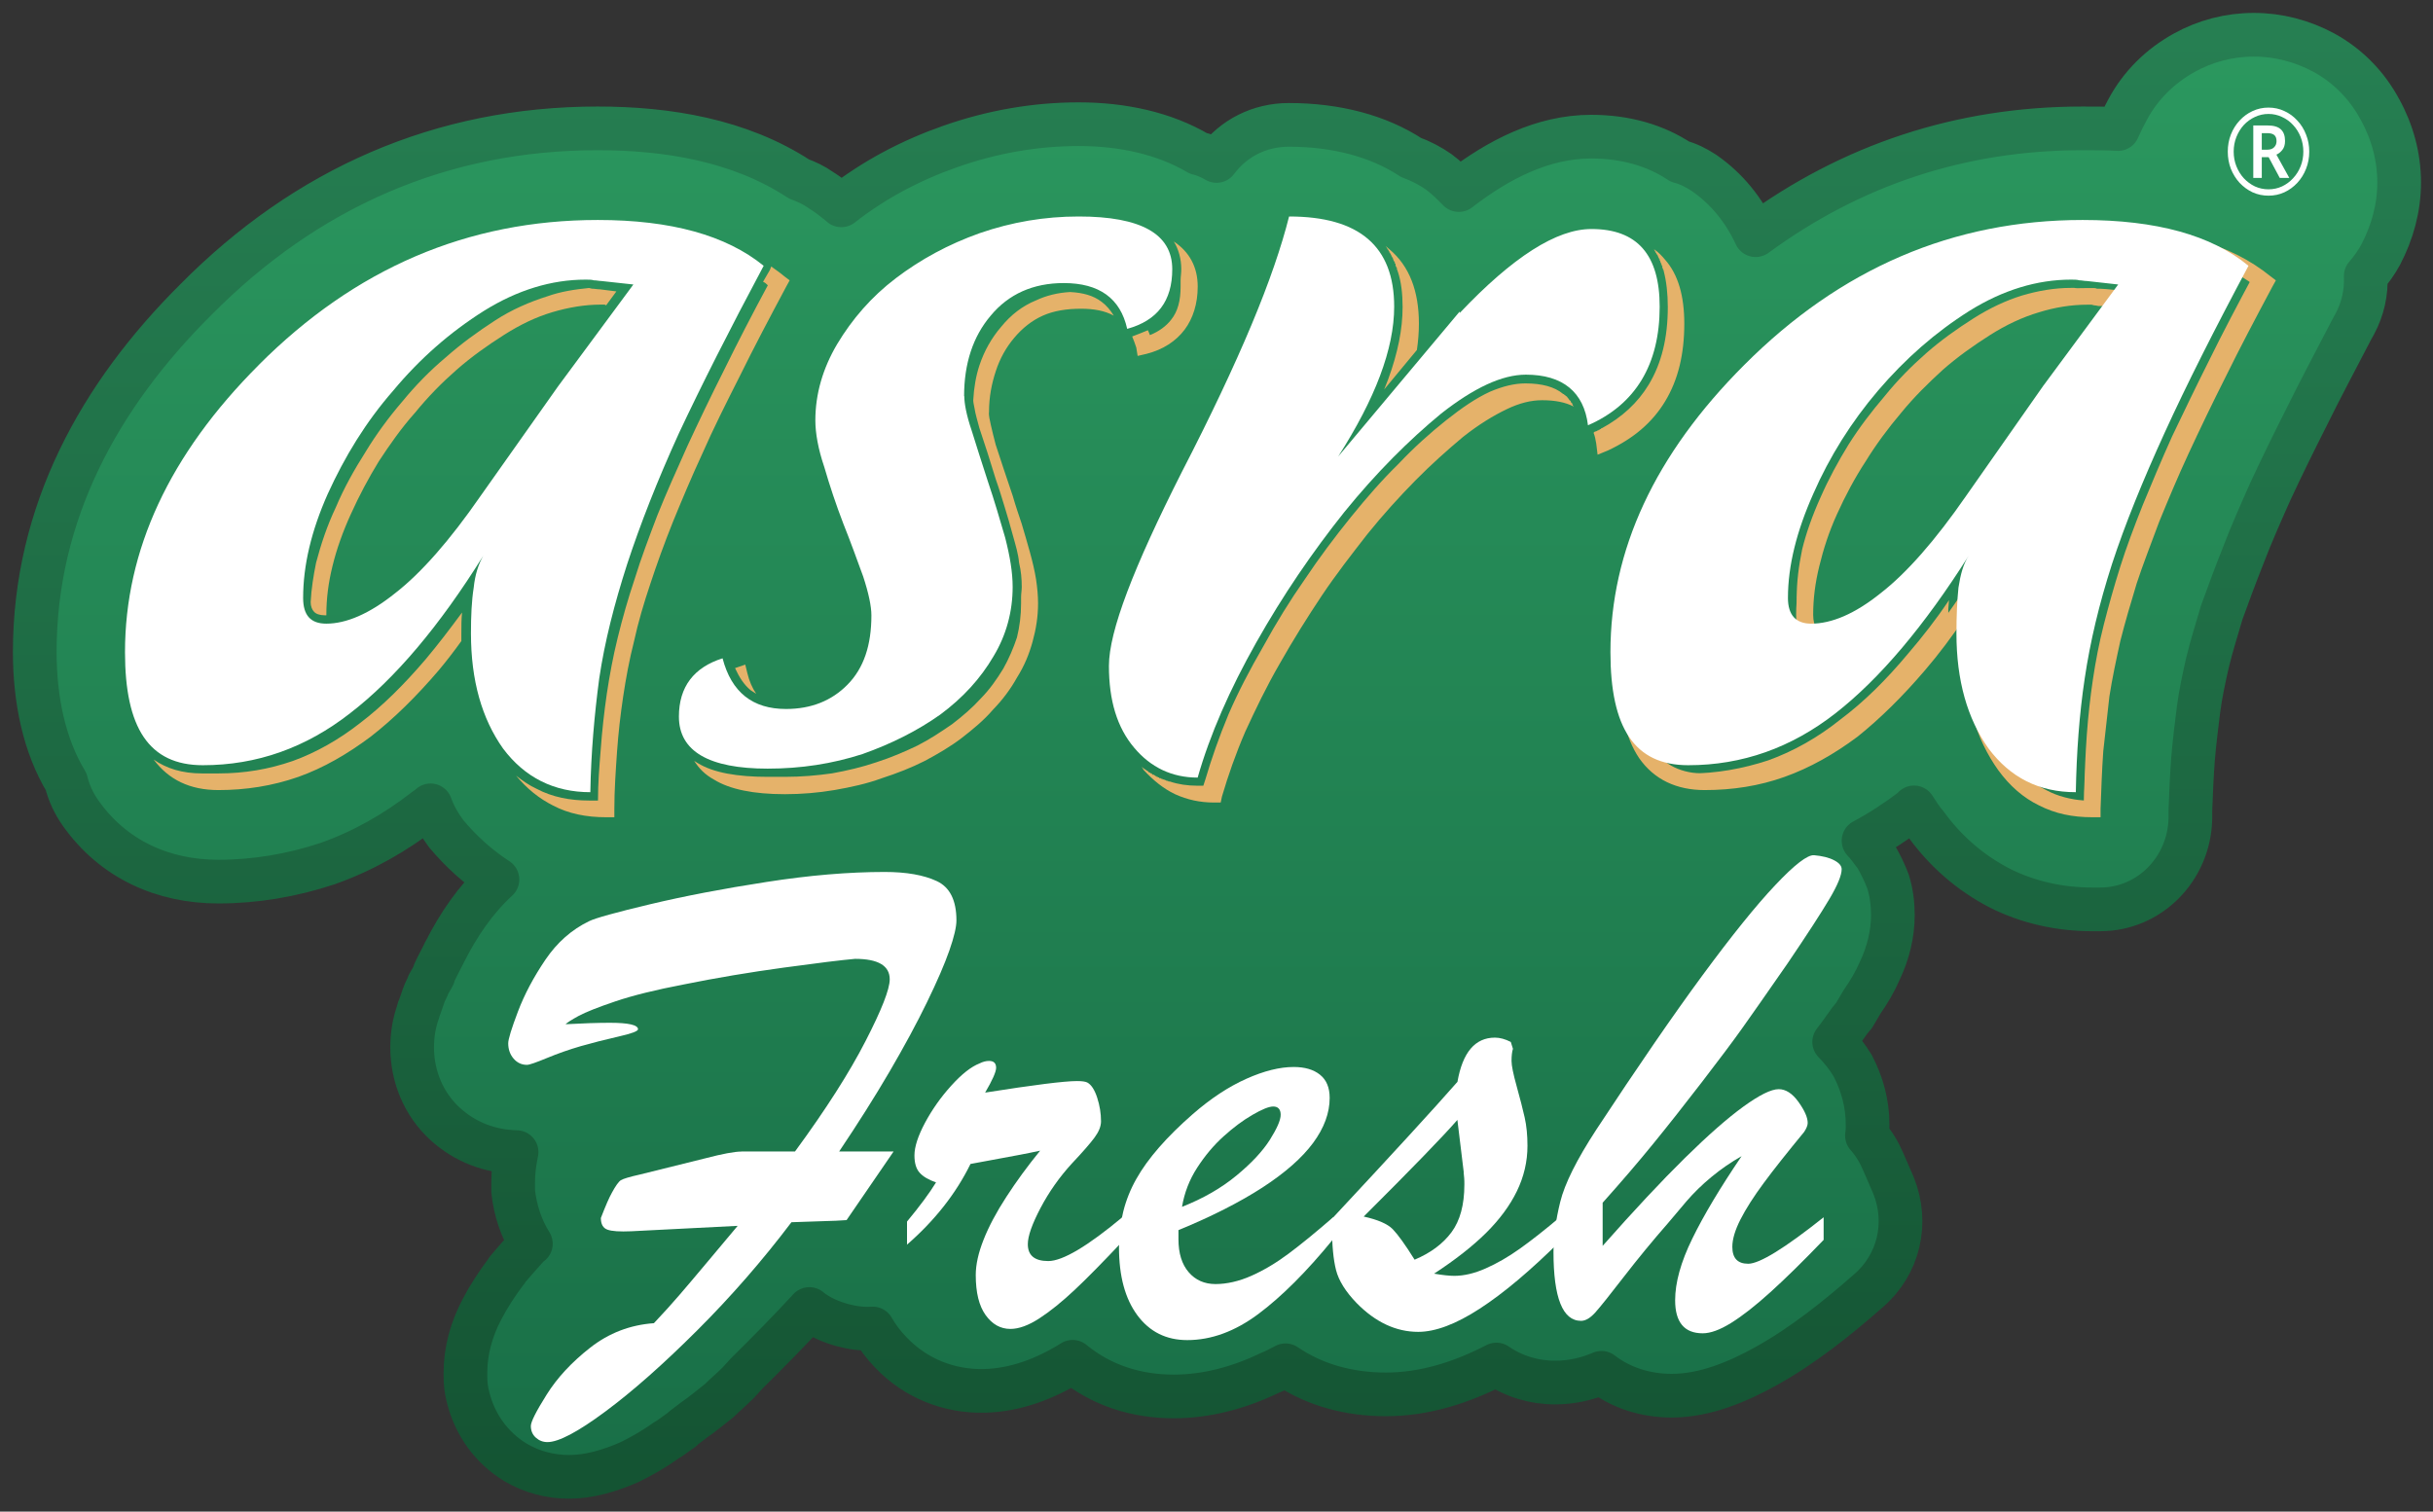 <svg xmlns="http://www.w3.org/2000/svg" fill="none" viewBox="0 0 140 87" height="87" width="140">
<rect x="0" y="0" width="140" height="87" fill="#333333" stroke="none"/>
<mask fill="black" height="87" width="140" y="0" x="0" maskUnits="userSpaceOnUse" id="path-1-outside-1_19_52">
<rect height="87" width="140" fill="white"></rect>
<path d="M46.575 75.34C45.397 76.617 44.18 77.854 42.963 79.052L42.49 79.573C42.137 79.931 41.745 80.251 41.389 80.609C40.877 81.007 40.408 81.409 39.935 81.728L39.307 82.206C39.269 82.245 39.269 82.284 39.23 82.284L38.563 82.765C38.485 82.805 38.447 82.844 38.365 82.884C37.699 83.364 36.95 83.802 36.206 84.161C35.105 84.641 33.93 85 32.752 85C31.651 85 30.593 84.72 29.651 84.161C28.278 83.321 27.333 82.005 26.941 80.448C26.825 80.01 26.782 79.648 26.782 79.171V79.009C26.782 77.732 27.135 76.495 27.724 75.376C28.116 74.619 28.589 73.898 29.097 73.22C29.136 73.18 29.174 73.141 29.174 73.101C29.605 72.581 30.039 72.104 30.469 71.623C30.508 71.623 30.508 71.584 30.547 71.584C29.996 70.705 29.644 69.668 29.527 68.549V68.069C29.527 67.469 29.605 66.87 29.725 66.311C28.194 66.271 26.779 65.751 25.6 64.675C24.383 63.556 23.716 61.96 23.716 60.284C23.716 59.567 23.833 58.846 24.069 58.207C24.069 58.129 24.108 58.05 24.147 57.967L24.383 57.289C24.461 57.049 24.581 56.891 24.658 56.651L24.933 56.17C24.972 56.012 25.05 55.851 25.131 55.689L25.561 54.85C25.561 54.81 25.6 54.771 25.6 54.771C26.387 53.214 27.368 51.776 28.624 50.62C27.523 49.903 26.542 49.024 25.678 47.988C25.286 47.467 24.972 46.908 24.775 46.352C24.697 46.431 24.577 46.513 24.461 46.592C22.771 47.909 20.887 48.988 18.847 49.706C16.804 50.384 14.684 50.742 12.563 50.742C9.385 50.742 6.516 49.465 4.632 46.789C4.24 46.23 3.965 45.631 3.806 44.992C2.55 42.915 2 40.282 2 37.527C2 29.503 5.729 22.755 11.265 17.249C17.627 10.821 25.399 7.388 34.393 7.388C38.397 7.388 42.56 8.066 45.976 10.301C46.406 10.459 46.84 10.659 47.232 10.939C47.623 11.18 47.976 11.459 48.371 11.779L48.41 11.818C50.294 10.34 52.415 9.225 54.694 8.425C57.09 7.585 59.563 7.148 62.075 7.148C64.587 7.148 66.983 7.668 68.944 8.823C69.297 8.902 69.65 9.063 70.003 9.264C70.984 7.948 72.476 7.187 74.166 7.187C76.876 7.187 79.31 7.826 81.194 9.063C81.745 9.264 82.295 9.544 82.803 9.903C83.234 10.222 83.59 10.581 83.943 10.939C86.219 9.182 88.773 7.865 91.56 7.865C93.564 7.865 95.29 8.385 96.666 9.303C97.138 9.422 97.608 9.662 98.038 9.942C99.372 10.86 100.356 12.098 101.023 13.536C106.52 9.504 112.804 7.388 119.832 7.388C120.537 7.388 121.204 7.388 121.875 7.427C122.03 7.069 122.228 6.67 122.425 6.312C123.17 4.913 124.309 3.797 125.685 3.037C126.902 2.359 128.275 2 129.69 2C131.104 2 132.477 2.359 133.733 3.037C135.105 3.794 136.206 4.913 136.954 6.312C137.66 7.589 138.052 9.027 138.052 10.502C138.052 11.976 137.66 13.375 136.993 14.652C136.757 15.09 136.443 15.531 136.129 15.889C136.167 16.847 135.97 17.766 135.501 18.645L135.303 19.003C134.439 20.678 133.535 22.357 132.713 24.032C132.008 25.428 131.299 26.866 130.632 28.305C130.081 29.542 129.531 30.78 129.062 32.017C128.631 33.094 128.236 34.173 127.844 35.249C127.569 36.207 127.255 37.165 127.019 38.162C126.821 39.041 126.627 39.92 126.507 40.838C126.391 41.796 126.271 42.714 126.193 43.672C126.116 44.669 126.077 45.667 126.038 46.667V47.148C125.96 50.022 123.681 52.339 120.855 52.339H120.382C118.537 52.339 116.692 51.941 115.044 51.101C113.354 50.222 111.943 48.985 110.842 47.467C110.567 47.148 110.369 46.829 110.136 46.47C110.097 46.51 110.059 46.549 110.02 46.592C109.117 47.27 108.213 47.869 107.233 48.389C107.508 48.669 107.705 48.988 107.938 49.268C108.213 49.749 108.45 50.226 108.644 50.746C108.841 51.385 108.919 52.023 108.919 52.662C108.919 53.781 108.644 54.857 108.175 55.854C107.899 56.493 107.547 57.092 107.155 57.651L106.682 58.451C106.605 58.53 106.523 58.652 106.446 58.731C106.132 59.169 105.857 59.571 105.543 59.969C105.934 60.367 106.287 60.808 106.601 61.325C107.151 62.361 107.465 63.52 107.465 64.718C107.465 64.919 107.465 65.156 107.427 65.357C107.818 65.794 108.132 66.314 108.369 66.874L108.958 68.23C109.822 70.386 109.272 72.782 107.504 74.299C105.737 75.856 103.736 77.453 101.654 78.611C100.007 79.53 98.119 80.329 96.196 80.329C94.704 80.329 93.289 79.888 92.153 79.013C91.327 79.372 90.424 79.573 89.482 79.573C88.265 79.573 87.087 79.214 86.106 78.536C84.102 79.573 81.981 80.254 79.744 80.254C77.663 80.254 75.662 79.734 73.972 78.579C73.658 78.737 73.383 78.898 73.069 79.017C71.34 79.856 69.456 80.373 67.533 80.373C65.374 80.373 63.37 79.734 61.722 78.378C60.191 79.336 58.462 80.014 56.617 80.053C54.613 80.093 52.69 79.336 51.279 77.858C50.848 77.42 50.492 76.94 50.22 76.463C49.631 76.502 49.042 76.423 48.453 76.262C47.747 76.061 47.119 75.781 46.568 75.343L46.575 75.34Z" clip-rule="evenodd" fill-rule="evenodd"></path>
</mask>
<path fill="url(#paint0_linear_19_52)" d="M46.575 75.34C45.397 76.617 44.18 77.854 42.963 79.052L42.49 79.573C42.137 79.931 41.745 80.251 41.389 80.609C40.877 81.007 40.408 81.409 39.935 81.728L39.307 82.206C39.269 82.245 39.269 82.284 39.23 82.284L38.563 82.765C38.485 82.805 38.447 82.844 38.365 82.884C37.699 83.364 36.95 83.802 36.206 84.161C35.105 84.641 33.93 85 32.752 85C31.651 85 30.593 84.72 29.651 84.161C28.278 83.321 27.333 82.005 26.941 80.448C26.825 80.01 26.782 79.648 26.782 79.171V79.009C26.782 77.732 27.135 76.495 27.724 75.376C28.116 74.619 28.589 73.898 29.097 73.22C29.136 73.18 29.174 73.141 29.174 73.101C29.605 72.581 30.039 72.104 30.469 71.623C30.508 71.623 30.508 71.584 30.547 71.584C29.996 70.705 29.644 69.668 29.527 68.549V68.069C29.527 67.469 29.605 66.87 29.725 66.311C28.194 66.271 26.779 65.751 25.6 64.675C24.383 63.556 23.716 61.96 23.716 60.284C23.716 59.567 23.833 58.846 24.069 58.207C24.069 58.129 24.108 58.05 24.147 57.967L24.383 57.289C24.461 57.049 24.581 56.891 24.658 56.651L24.933 56.17C24.972 56.012 25.05 55.851 25.131 55.689L25.561 54.85C25.561 54.81 25.6 54.771 25.6 54.771C26.387 53.214 27.368 51.776 28.624 50.62C27.523 49.903 26.542 49.024 25.678 47.988C25.286 47.467 24.972 46.908 24.775 46.352C24.697 46.431 24.577 46.513 24.461 46.592C22.771 47.909 20.887 48.988 18.847 49.706C16.804 50.384 14.684 50.742 12.563 50.742C9.385 50.742 6.516 49.465 4.632 46.789C4.24 46.23 3.965 45.631 3.806 44.992C2.55 42.915 2 40.282 2 37.527C2 29.503 5.729 22.755 11.265 17.249C17.627 10.821 25.399 7.388 34.393 7.388C38.397 7.388 42.56 8.066 45.976 10.301C46.406 10.459 46.84 10.659 47.232 10.939C47.623 11.18 47.976 11.459 48.371 11.779L48.41 11.818C50.294 10.34 52.415 9.225 54.694 8.425C57.09 7.585 59.563 7.148 62.075 7.148C64.587 7.148 66.983 7.668 68.944 8.823C69.297 8.902 69.65 9.063 70.003 9.264C70.984 7.948 72.476 7.187 74.166 7.187C76.876 7.187 79.31 7.826 81.194 9.063C81.745 9.264 82.295 9.544 82.803 9.903C83.234 10.222 83.59 10.581 83.943 10.939C86.219 9.182 88.773 7.865 91.56 7.865C93.564 7.865 95.29 8.385 96.666 9.303C97.138 9.422 97.608 9.662 98.038 9.942C99.372 10.86 100.356 12.098 101.023 13.536C106.52 9.504 112.804 7.388 119.832 7.388C120.537 7.388 121.204 7.388 121.875 7.427C122.03 7.069 122.228 6.67 122.425 6.312C123.17 4.913 124.309 3.797 125.685 3.037C126.902 2.359 128.275 2 129.69 2C131.104 2 132.477 2.359 133.733 3.037C135.105 3.794 136.206 4.913 136.954 6.312C137.66 7.589 138.052 9.027 138.052 10.502C138.052 11.976 137.66 13.375 136.993 14.652C136.757 15.09 136.443 15.531 136.129 15.889C136.167 16.847 135.97 17.766 135.501 18.645L135.303 19.003C134.439 20.678 133.535 22.357 132.713 24.032C132.008 25.428 131.299 26.866 130.632 28.305C130.081 29.542 129.531 30.78 129.062 32.017C128.631 33.094 128.236 34.173 127.844 35.249C127.569 36.207 127.255 37.165 127.019 38.162C126.821 39.041 126.627 39.92 126.507 40.838C126.391 41.796 126.271 42.714 126.193 43.672C126.116 44.669 126.077 45.667 126.038 46.667V47.148C125.96 50.022 123.681 52.339 120.855 52.339H120.382C118.537 52.339 116.692 51.941 115.044 51.101C113.354 50.222 111.943 48.985 110.842 47.467C110.567 47.148 110.369 46.829 110.136 46.47C110.097 46.51 110.059 46.549 110.02 46.592C109.117 47.27 108.213 47.869 107.233 48.389C107.508 48.669 107.705 48.988 107.938 49.268C108.213 49.749 108.45 50.226 108.644 50.746C108.841 51.385 108.919 52.023 108.919 52.662C108.919 53.781 108.644 54.857 108.175 55.854C107.899 56.493 107.547 57.092 107.155 57.651L106.682 58.451C106.605 58.53 106.523 58.652 106.446 58.731C106.132 59.169 105.857 59.571 105.543 59.969C105.934 60.367 106.287 60.808 106.601 61.325C107.151 62.361 107.465 63.52 107.465 64.718C107.465 64.919 107.465 65.156 107.427 65.357C107.818 65.794 108.132 66.314 108.369 66.874L108.958 68.23C109.822 70.386 109.272 72.782 107.504 74.299C105.737 75.856 103.736 77.453 101.654 78.611C100.007 79.53 98.119 80.329 96.196 80.329C94.704 80.329 93.289 79.888 92.153 79.013C91.327 79.372 90.424 79.573 89.482 79.573C88.265 79.573 87.087 79.214 86.106 78.536C84.102 79.573 81.981 80.254 79.744 80.254C77.663 80.254 75.662 79.734 73.972 78.579C73.658 78.737 73.383 78.898 73.069 79.017C71.34 79.856 69.456 80.373 67.533 80.373C65.374 80.373 63.37 79.734 61.722 78.378C60.191 79.336 58.462 80.014 56.617 80.053C54.613 80.093 52.69 79.336 51.279 77.858C50.848 77.42 50.492 76.94 50.22 76.463C49.631 76.502 49.042 76.423 48.453 76.262C47.747 76.061 47.119 75.781 46.568 75.343L46.575 75.34Z" clip-rule="evenodd" fill-rule="evenodd"></path>
<path mask="url(#path-1-outside-1_19_52)" stroke-linejoin="round" stroke-width="2.514" stroke="url(#paint1_linear_19_52)" d="M46.575 75.34C45.397 76.617 44.18 77.854 42.963 79.052L42.49 79.573C42.137 79.931 41.745 80.251 41.389 80.609C40.877 81.007 40.408 81.409 39.935 81.728L39.307 82.206C39.269 82.245 39.269 82.284 39.23 82.284L38.563 82.765C38.485 82.805 38.447 82.844 38.365 82.884C37.699 83.364 36.95 83.802 36.206 84.161C35.105 84.641 33.93 85 32.752 85C31.651 85 30.593 84.72 29.651 84.161C28.278 83.321 27.333 82.005 26.941 80.448C26.825 80.01 26.782 79.648 26.782 79.171V79.009C26.782 77.732 27.135 76.495 27.724 75.376C28.116 74.619 28.589 73.898 29.097 73.22C29.136 73.18 29.174 73.141 29.174 73.101C29.605 72.581 30.039 72.104 30.469 71.623C30.508 71.623 30.508 71.584 30.547 71.584C29.996 70.705 29.644 69.668 29.527 68.549V68.069C29.527 67.469 29.605 66.87 29.725 66.311C28.194 66.271 26.779 65.751 25.6 64.675C24.383 63.556 23.716 61.96 23.716 60.284C23.716 59.567 23.833 58.846 24.069 58.207C24.069 58.129 24.108 58.05 24.147 57.967L24.383 57.289C24.461 57.049 24.581 56.891 24.658 56.651L24.933 56.17C24.972 56.012 25.05 55.851 25.131 55.689L25.561 54.85C25.561 54.81 25.6 54.771 25.6 54.771C26.387 53.214 27.368 51.776 28.624 50.62C27.523 49.903 26.542 49.024 25.678 47.988C25.286 47.467 24.972 46.908 24.775 46.352C24.697 46.431 24.577 46.513 24.461 46.592C22.771 47.909 20.887 48.988 18.847 49.706C16.804 50.384 14.684 50.742 12.563 50.742C9.385 50.742 6.516 49.465 4.632 46.789C4.24 46.23 3.965 45.631 3.806 44.992C2.55 42.915 2 40.282 2 37.527C2 29.503 5.729 22.755 11.265 17.249C17.627 10.821 25.399 7.388 34.393 7.388C38.397 7.388 42.56 8.066 45.976 10.301C46.406 10.459 46.84 10.659 47.232 10.939C47.623 11.18 47.976 11.459 48.371 11.779L48.41 11.818C50.294 10.34 52.415 9.225 54.694 8.425C57.09 7.585 59.563 7.148 62.075 7.148C64.587 7.148 66.983 7.668 68.944 8.823C69.297 8.902 69.65 9.063 70.003 9.264C70.984 7.948 72.476 7.187 74.166 7.187C76.876 7.187 79.31 7.826 81.194 9.063C81.745 9.264 82.295 9.544 82.803 9.903C83.234 10.222 83.59 10.581 83.943 10.939C86.219 9.182 88.773 7.865 91.56 7.865C93.564 7.865 95.29 8.385 96.666 9.303C97.138 9.422 97.608 9.662 98.038 9.942C99.372 10.86 100.356 12.098 101.023 13.536C106.52 9.504 112.804 7.388 119.832 7.388C120.537 7.388 121.204 7.388 121.875 7.427C122.03 7.069 122.228 6.67 122.425 6.312C123.17 4.913 124.309 3.797 125.685 3.037C126.902 2.359 128.275 2 129.69 2C131.104 2 132.477 2.359 133.733 3.037C135.105 3.794 136.206 4.913 136.954 6.312C137.66 7.589 138.052 9.027 138.052 10.502C138.052 11.976 137.66 13.375 136.993 14.652C136.757 15.09 136.443 15.531 136.129 15.889C136.167 16.847 135.97 17.766 135.501 18.645L135.303 19.003C134.439 20.678 133.535 22.357 132.713 24.032C132.008 25.428 131.299 26.866 130.632 28.305C130.081 29.542 129.531 30.78 129.062 32.017C128.631 33.094 128.236 34.173 127.844 35.249C127.569 36.207 127.255 37.165 127.019 38.162C126.821 39.041 126.627 39.92 126.507 40.838C126.391 41.796 126.271 42.714 126.193 43.672C126.116 44.669 126.077 45.667 126.038 46.667V47.148C125.96 50.022 123.681 52.339 120.855 52.339H120.382C118.537 52.339 116.692 51.941 115.044 51.101C113.354 50.222 111.943 48.985 110.842 47.467C110.567 47.148 110.369 46.829 110.136 46.47C110.097 46.51 110.059 46.549 110.02 46.592C109.117 47.27 108.213 47.869 107.233 48.389C107.508 48.669 107.705 48.988 107.938 49.268C108.213 49.749 108.45 50.226 108.644 50.746C108.841 51.385 108.919 52.023 108.919 52.662C108.919 53.781 108.644 54.857 108.175 55.854C107.899 56.493 107.547 57.092 107.155 57.651L106.682 58.451C106.605 58.53 106.523 58.652 106.446 58.731C106.132 59.169 105.857 59.571 105.543 59.969C105.934 60.367 106.287 60.808 106.601 61.325C107.151 62.361 107.465 63.52 107.465 64.718C107.465 64.919 107.465 65.156 107.427 65.357C107.818 65.794 108.132 66.314 108.369 66.874L108.958 68.23C109.822 70.386 109.272 72.782 107.504 74.299C105.737 75.856 103.736 77.453 101.654 78.611C100.007 79.53 98.119 80.329 96.196 80.329C94.704 80.329 93.289 79.888 92.153 79.013C91.327 79.372 90.424 79.573 89.482 79.573C88.265 79.573 87.087 79.214 86.106 78.536C84.102 79.573 81.981 80.254 79.744 80.254C77.663 80.254 75.662 79.734 73.972 78.579C73.658 78.737 73.383 78.898 73.069 79.017C71.34 79.856 69.456 80.373 67.533 80.373C65.374 80.373 63.37 79.734 61.722 78.378C60.191 79.336 58.462 80.014 56.617 80.053C54.613 80.093 52.69 79.336 51.279 77.858C50.848 77.42 50.492 76.94 50.22 76.463C49.631 76.502 49.042 76.423 48.453 76.262C47.747 76.061 47.119 75.781 46.568 75.343L46.575 75.34Z" clip-rule="evenodd" fill-rule="evenodd"></path>
<path fill="#E5B26A" d="M26.548 36.896C26.118 37.495 25.684 38.054 25.253 38.571C23.959 40.088 22.66 41.365 21.327 42.402C19.993 43.399 18.617 44.199 17.163 44.716C15.671 45.236 14.14 45.473 12.57 45.473C10.922 45.473 9.705 44.874 8.84 43.715C9.585 44.235 10.488 44.515 11.628 44.515H12.57C14.062 44.515 15.477 44.275 16.849 43.798C18.183 43.317 19.52 42.56 20.737 41.602C21.994 40.645 23.25 39.407 24.506 37.929C25.211 37.09 25.878 36.214 26.587 35.253C26.548 35.651 26.548 36.053 26.548 36.451V36.889M27.533 36.577V36.017L27.572 35.497L27.533 35.576V35.095C27.572 34.657 27.61 34.256 27.649 33.897C27.649 33.779 27.688 33.696 27.688 33.617C27.886 33.298 28.08 32.979 28.277 32.699L29.103 33.18L29.064 33.219C28.986 33.42 28.866 33.657 28.789 33.897C28.711 34.177 28.63 34.496 28.591 34.855C28.552 35.214 28.514 35.612 28.514 36.053C28.475 36.451 28.475 36.932 28.475 37.452C28.475 38.729 28.63 39.927 28.905 40.964C29.219 42.04 29.653 42.958 30.239 43.719C30.278 43.798 30.317 43.877 30.398 43.959C29.964 43.6 29.611 43.242 29.258 42.761C28.708 41.961 28.238 41.043 27.963 40.006C27.688 39.009 27.533 37.85 27.533 36.573V36.577ZM44.377 15.337C44.652 15.538 44.888 15.696 45.124 15.897L45.438 16.137L45.241 16.496C44.26 18.332 43.357 20.047 42.57 21.647C41.783 23.204 41.039 24.681 40.411 26.116C39.783 27.472 39.232 28.792 38.724 30.03C38.213 31.307 37.782 32.505 37.429 33.581C37.038 34.74 36.724 35.816 36.487 36.896C36.212 37.972 36.015 39.052 35.859 40.088C35.704 41.125 35.584 42.165 35.507 43.242C35.429 44.361 35.351 45.476 35.351 46.556V47.037H34.879C33.739 47.037 32.719 46.836 31.816 46.359C31.029 45.961 30.324 45.401 29.696 44.641C30.048 44.92 30.444 45.2 30.874 45.398C31.777 45.878 32.797 46.075 33.898 46.075H34.409C34.409 45.078 34.487 44.12 34.565 43.163C34.642 42.083 34.762 41.007 34.917 39.931C35.073 38.894 35.27 37.814 35.545 36.699C35.821 35.579 36.135 34.464 36.526 33.305C36.879 32.146 37.352 30.909 37.821 29.671C38.333 28.394 38.922 27.078 39.55 25.679C40.178 24.323 40.883 22.845 41.709 21.209C42.454 19.692 43.279 18.096 44.182 16.42C44.105 16.341 44.024 16.262 43.907 16.219L44.299 15.541L44.377 15.341V15.337ZM15.438 21.604C18.264 18.809 21.288 16.693 24.625 15.258C27.688 13.941 30.948 13.264 34.402 13.142C36.445 13.142 38.213 13.382 39.744 13.78C41.116 14.178 42.295 14.738 43.237 15.416L43.12 15.696C42.376 15.337 41.589 15.018 40.686 14.777C39.155 14.336 37.348 14.099 35.267 14.099C31.615 14.099 28.161 14.817 24.978 16.176C21.799 17.532 18.853 19.57 16.144 22.325C13.593 24.839 11.705 27.476 10.449 30.148C9.193 32.864 8.565 35.619 8.565 38.492C8.565 40.487 8.879 42.004 9.507 43.001C9.193 42.761 8.879 42.481 8.643 42.122C7.976 41.165 7.623 39.726 7.623 37.771C7.701 35.016 8.367 32.34 9.585 29.747C10.88 26.952 12.845 24.237 15.434 21.604H15.438ZM34.875 17.572L34.797 17.532H34.561C33.658 17.532 32.716 17.69 31.774 17.97C30.832 18.25 29.928 18.687 28.986 19.286C28.044 19.886 27.141 20.524 26.277 21.281C25.412 22.038 24.629 22.838 23.881 23.756C23.094 24.635 22.427 25.593 21.799 26.55C21.21 27.508 20.66 28.545 20.191 29.585C19.718 30.622 19.365 31.623 19.132 32.581C18.896 33.538 18.779 34.457 18.779 35.375V35.414H18.702C18.388 35.414 18.19 35.335 18.074 35.214C17.954 35.092 17.876 34.894 17.876 34.654C17.915 33.893 18.035 33.136 18.19 32.38C18.465 31.343 18.818 30.263 19.33 29.187C19.802 28.068 20.388 27.031 21.02 26.034C21.648 24.997 22.353 24.039 23.14 23.121C23.927 22.163 24.749 21.324 25.652 20.567C26.555 19.767 27.497 19.089 28.478 18.451C29.459 17.812 30.482 17.375 31.502 17.052C32.289 16.772 33.111 16.653 33.898 16.575L34.053 16.614C34.212 16.614 34.367 16.653 34.526 16.653L35.468 16.772L34.879 17.572H34.875ZM32.635 22.802L36.441 17.733L36.011 17.694L36.678 16.775C37.19 16.815 37.698 16.894 38.209 16.933L37.698 17.611L33.418 23.401L28.941 29.79C28.429 30.547 27.96 31.189 27.487 31.827L27.332 31.709C27.056 32.146 26.82 32.548 26.545 32.946L26.347 33.187C25.522 34.145 24.7 34.901 23.913 35.5C23.126 36.139 22.42 36.577 21.715 36.896C20.97 37.215 20.3 37.377 19.633 37.377C19.044 37.377 18.613 37.176 18.299 36.817C18.141 36.659 18.024 36.498 17.985 36.297C18.183 36.336 18.416 36.376 18.691 36.376C18.889 36.376 19.083 36.376 19.319 36.336C19.397 36.376 19.517 36.376 19.633 36.376C20.145 36.376 20.734 36.257 21.323 35.977C21.951 35.698 22.618 35.3 23.324 34.74C24.072 34.18 24.816 33.423 25.642 32.545C26.428 31.626 27.289 30.507 28.154 29.23L32.631 22.802H32.635Z"></path>
<path fill="#E5B26A" d="M64.795 17.453L64.873 17.532C65.148 17.69 65.345 17.93 65.54 18.171C65.423 18.21 65.303 18.289 65.187 18.332C65.07 18.013 64.95 17.733 64.795 17.453ZM67.543 13.899C68.447 14.498 68.919 15.376 68.919 16.492C68.919 17.489 68.644 18.329 68.171 18.967C67.66 19.645 66.915 20.126 65.974 20.366L65.462 20.485L65.384 20.004C65.307 19.764 65.229 19.566 65.148 19.365C65.462 19.247 65.776 19.125 66.051 19.007C66.09 19.086 66.129 19.168 66.168 19.287C66.679 19.086 67.109 18.766 67.385 18.408C67.776 17.927 67.935 17.292 67.935 16.492V16.133C67.935 15.932 67.974 15.735 67.974 15.495C67.974 14.896 67.815 14.336 67.543 13.899ZM45.831 41.287H46.184C46.85 41.287 47.479 41.208 47.99 40.967C48.541 40.767 48.971 40.447 49.405 40.01C49.797 39.611 50.111 39.091 50.308 38.492C50.545 37.893 50.622 37.176 50.622 36.376V35.418C50.622 35.099 50.583 34.779 50.506 34.342C50.428 33.983 50.308 33.542 50.114 33.025C49.955 32.588 49.8 32.068 49.602 31.547C49.405 30.988 49.211 30.468 49.013 29.951C48.777 29.392 48.583 28.875 48.385 28.355C48.227 27.795 48.032 27.279 47.874 26.759C47.715 26.238 47.599 25.761 47.521 25.32C47.482 25.04 47.443 24.8 47.443 24.563C47.482 23.964 47.56 23.365 47.757 22.805C47.955 22.006 48.308 21.249 48.738 20.531C49.169 19.774 49.68 19.093 50.269 18.415C50.859 17.776 51.487 17.177 52.231 16.578C52.937 16.018 53.724 15.541 54.549 15.061C55.375 14.623 56.239 14.261 57.181 13.902C58.123 13.583 59.104 13.342 60.046 13.185C60.794 13.066 61.577 12.984 62.325 12.944C63.934 12.944 65.113 13.185 65.899 13.662C66.333 13.902 66.644 14.221 66.803 14.58C65.977 14.143 64.721 13.902 63.035 13.902C62.092 13.902 61.15 13.981 60.208 14.143C59.305 14.304 58.402 14.541 57.499 14.86C56.634 15.14 55.809 15.538 54.987 15.936C54.242 16.374 53.494 16.854 52.827 17.375C52.122 17.895 51.532 18.451 50.982 19.093C50.432 19.692 49.962 20.33 49.567 21.008C49.176 21.686 48.862 22.364 48.664 23.085C48.467 23.763 48.389 24.484 48.389 25.162C48.389 25.521 48.389 25.88 48.467 26.281C48.544 26.723 48.664 27.2 48.819 27.72C49.017 28.24 49.172 28.757 49.37 29.316C49.525 29.836 49.722 30.353 49.959 30.913C50.157 31.433 50.35 31.949 50.548 32.509C50.746 33.029 50.901 33.545 51.06 33.987C51.257 34.507 51.374 34.944 51.451 35.343C51.568 35.741 51.61 36.099 51.61 36.379C51.61 37.298 51.494 38.098 51.218 38.815C50.982 39.532 50.59 40.171 50.079 40.691C49.61 41.211 49.02 41.609 48.35 41.889C47.722 42.169 46.978 42.287 46.191 42.287C45.129 42.287 44.268 42.008 43.559 41.448C43.283 41.208 43.008 40.928 42.811 40.609C43.478 41.089 44.303 41.326 45.245 41.326C45.443 41.326 45.637 41.287 45.834 41.287H45.831ZM42.296 38.453L42.412 38.413L42.885 38.252L43.001 38.733C43.118 39.213 43.276 39.572 43.513 39.931C43.396 39.852 43.276 39.773 43.199 39.73C42.807 39.41 42.532 38.969 42.296 38.453ZM39.586 41.606C39.664 40.888 39.9 40.289 40.292 39.809C40.567 39.41 40.958 39.091 41.389 38.811C41.548 39.131 41.703 39.41 41.862 39.69C41.509 39.891 41.234 40.132 41.036 40.408C40.683 40.845 40.524 41.487 40.524 42.205C40.524 42.564 40.563 42.843 40.683 43.123L40.606 43.084C40.016 42.725 39.664 42.244 39.586 41.606ZM56.902 23.76C56.902 23.918 56.941 24.158 57.019 24.477C57.096 24.796 57.174 25.155 57.294 25.593L57.767 27.031L58.278 28.549C58.437 29.108 58.631 29.668 58.79 30.145C58.949 30.665 59.104 31.221 59.263 31.781C59.418 32.34 59.538 32.857 59.616 33.337C59.693 33.858 59.732 34.295 59.732 34.733C59.732 35.49 59.616 36.211 59.418 36.928C59.221 37.646 58.945 38.324 58.515 39.005C58.162 39.644 57.689 40.282 57.142 40.842C56.631 41.441 56.003 41.961 55.336 42.477C54.708 42.958 53.963 43.396 53.215 43.794C52.429 44.192 51.607 44.511 50.742 44.791C49.878 45.111 48.936 45.311 48.032 45.469C47.09 45.631 46.11 45.71 45.168 45.71C43.361 45.71 41.989 45.43 41.085 44.87C40.574 44.59 40.221 44.232 39.946 43.794C40.023 43.834 40.062 43.873 40.143 43.916C41.047 44.476 42.423 44.712 44.187 44.712H45.168C46.11 44.712 47.013 44.633 47.877 44.511C48.742 44.354 49.606 44.153 50.428 43.873C51.293 43.593 52.037 43.274 52.785 42.915C53.491 42.556 54.157 42.115 54.789 41.678C55.417 41.197 55.967 40.72 56.437 40.2C56.948 39.679 57.34 39.123 57.731 38.485C58.046 37.925 58.321 37.287 58.518 36.688C58.674 36.049 58.755 35.411 58.755 34.733V34.374C58.755 34.173 58.794 33.976 58.794 33.775C58.794 33.337 58.755 32.857 58.638 32.38C58.599 31.899 58.441 31.382 58.285 30.823C58.127 30.224 57.971 29.704 57.813 29.187C57.654 28.667 57.499 28.15 57.301 27.591L56.828 26.073L56.355 24.635C56.239 24.197 56.119 23.796 56.08 23.516C56.041 23.315 56.003 23.157 56.003 23.035C56.041 22.318 56.158 21.636 56.355 21.041C56.631 20.201 57.061 19.444 57.612 18.806C58.162 18.128 58.829 17.608 59.616 17.288C60.205 17.009 60.872 16.847 61.577 16.808C62.322 16.847 62.911 17.009 63.384 17.367C63.659 17.568 63.895 17.848 64.089 18.167C63.578 17.887 62.95 17.769 62.205 17.769C61.38 17.769 60.635 17.887 60.007 18.167C59.379 18.447 58.829 18.885 58.36 19.444C57.887 20.004 57.534 20.642 57.301 21.36C57.065 22.077 56.91 22.838 56.91 23.717V23.756L56.902 23.76Z"></path>
<path fill="#E5B26A" d="M80.42 15.617V15.538H80.381V15.419L80.342 15.38V15.341L80.303 15.301V15.179H80.264V15.1L80.226 15.061V15.021H80.187V14.942L80.148 14.903V14.824H80.109V14.784L80.07 14.745V14.706L80.032 14.666V14.627L79.993 14.587V14.548H79.954V14.469H79.915V14.429L79.876 14.39V14.351H79.838V14.311L79.799 14.272V14.232H79.76V14.193L79.721 14.153C79.799 14.232 79.876 14.272 79.957 14.354C81.097 15.312 81.647 16.75 81.647 18.626C81.647 19.107 81.609 19.624 81.531 20.144L80.903 20.901L79.647 22.418C79.725 22.217 79.806 22.02 79.883 21.819C80.434 20.302 80.709 18.946 80.709 17.669C80.709 16.912 80.631 16.23 80.434 15.631L80.42 15.617ZM89.96 22.683H89.999V22.723H90.038L90.076 22.762L90.115 22.802H90.154V22.841H90.193V22.881L90.232 22.92L90.27 22.96V22.999H90.309V23.039H90.348V23.078H90.387V23.157H90.426V23.197H90.465V23.275H90.503V23.354H90.542V23.394C90.069 23.153 89.484 23.035 88.736 23.035C88.108 23.035 87.441 23.193 86.693 23.555C85.945 23.914 85.084 24.434 84.181 25.151C83.278 25.908 82.335 26.748 81.432 27.666C80.49 28.624 79.587 29.621 78.684 30.74C77.781 31.899 76.877 33.058 76.052 34.292C75.226 35.529 74.404 36.846 73.656 38.166C72.869 39.522 72.241 40.842 71.652 42.119C71.102 43.396 70.671 44.633 70.318 45.831L70.241 46.19H69.849C69.062 46.19 68.318 46.032 67.612 45.709C66.945 45.39 66.356 44.91 65.806 44.314C65.767 44.235 65.728 44.192 65.689 44.153H65.728V44.192H65.767L65.806 44.232H65.845V44.271H65.883L65.922 44.31H65.961V44.35H66L66.039 44.389H66.078V44.429H66.116V44.468H66.194V44.508H66.272V44.547H66.31V44.587H66.388L66.427 44.626H66.466V44.666H66.543V44.705H66.621V44.745H66.698V44.784H66.776L66.815 44.824H66.892V44.863H67.009V44.902H67.087L67.125 44.942H67.203L67.242 44.981H67.319C67.792 45.143 68.339 45.222 68.889 45.222H69.242L69.359 44.863C69.712 43.665 70.145 42.427 70.692 41.111C71.243 39.834 71.91 38.557 72.696 37.197C73.441 35.841 74.228 34.561 75.092 33.327C75.918 32.089 76.821 30.891 77.724 29.772C78.627 28.656 79.531 27.616 80.473 26.698C81.376 25.74 82.318 24.9 83.221 24.183C84.124 23.465 84.95 22.906 85.733 22.547C86.478 22.228 87.148 22.067 87.776 22.067C88.718 22.067 89.463 22.267 89.935 22.666L89.96 22.683ZM95.732 15.577V15.538H95.693V15.459L95.654 15.419V15.301H95.616V15.222L95.577 15.183V15.104H95.538V15.025L95.499 14.985V14.906H95.46V14.828H95.422V14.749H95.383V14.67H95.344V14.63L95.305 14.591V14.551H95.266V14.473H95.228V14.433L95.189 14.393V14.354C95.425 14.512 95.619 14.713 95.817 14.953C96.561 15.793 96.918 17.03 96.918 18.626C96.918 20.384 96.565 21.858 95.817 23.096C95.072 24.334 93.972 25.252 92.518 25.93L91.929 26.17L91.851 25.532C91.812 25.291 91.773 25.094 91.692 24.893H91.731V24.854H91.809V24.814H91.886L91.925 24.775H91.964L92.003 24.735H92.042L92.08 24.696H92.119V24.656H92.158C93.337 24.018 94.24 23.178 94.868 22.142C95.616 20.904 95.969 19.426 95.969 17.672C95.969 16.915 95.891 16.194 95.732 15.595V15.577ZM85.447 17.773C86.665 16.575 87.804 15.617 88.863 14.939C90.002 14.182 91.061 13.78 92.003 13.662H92.162V13.701H92.398L92.437 13.741H92.634L92.712 13.78H92.79L92.828 13.82H92.945V13.859C93.022 13.859 93.061 13.899 93.104 13.899H93.142L93.181 13.938H93.259V13.977H93.337C93.375 14.017 93.414 14.017 93.453 14.056H93.492V14.096H93.531L93.608 14.135L93.647 14.175H93.686V14.214H93.763V14.254H93.802C93.919 14.372 94.039 14.494 94.155 14.612C94.705 15.251 95.019 16.288 95.019 17.647C95.019 19.204 94.705 20.52 94.039 21.6C93.488 22.479 92.744 23.236 91.721 23.756C91.523 22.999 91.131 22.361 90.581 21.919C89.914 21.36 88.972 21.08 87.794 21.08C87.049 21.08 86.224 21.281 85.359 21.679C84.495 22.077 83.592 22.676 82.65 23.437C81.707 24.194 80.727 25.073 79.823 25.991C78.881 26.949 77.939 28.028 76.997 29.183C76.055 30.342 75.152 31.54 74.326 32.778C73.462 34.055 72.636 35.371 71.853 36.731C71.066 38.087 70.4 39.446 69.853 40.763C69.341 41.922 68.911 43.08 68.558 44.235C68.007 44.196 67.538 44.074 67.065 43.877C66.515 43.597 66.046 43.238 65.612 42.718C65.414 42.517 65.298 42.28 65.139 42.04L65.1 42V41.961H65.061V41.882H65.023V41.803H64.984V41.724H64.945V41.645H64.906V41.566H64.867V41.487H64.829V41.408L64.79 41.369V41.29H64.751V41.172H64.712V41.093L64.673 41.053V40.974L64.635 40.935V40.856L64.596 40.817V40.738L64.557 40.698V40.58L64.518 40.54V40.422L64.479 40.383V40.221L64.44 40.182V39.981H64.402V39.74H64.363V39.421H64.324V38.901L64.285 38.862V38.822C64.402 37.825 64.758 36.508 65.344 34.869C66.049 32.993 67.111 30.676 68.522 27.885C69.348 26.289 70.093 24.811 70.759 23.415C71.426 22.016 72.016 20.7 72.527 19.462C73.039 18.264 73.469 17.148 73.822 16.108C74.175 15.072 74.45 14.153 74.686 13.314L74.764 12.955H74.962L75 12.995H75.431L75.47 13.034H75.706L75.745 13.073H75.942L75.981 13.113H76.179V13.152H76.376L76.415 13.192H76.493L76.532 13.231H76.69V13.271H76.807L76.846 13.31H76.923L76.962 13.35H77.04L77.079 13.389H77.156V13.429H77.234L77.272 13.468H77.35V13.508H77.428L77.467 13.547H77.505L77.544 13.586H77.583L77.622 13.626H77.661L77.699 13.665L77.738 13.705H77.816V13.744H77.855L77.894 13.784H77.932C78.088 13.902 78.246 14.024 78.363 14.142C79.266 14.899 79.696 16.058 79.696 17.654C79.696 18.813 79.46 20.09 78.952 21.446C78.402 22.884 77.618 24.402 76.556 25.998L77.343 26.597L80.014 23.404L80.956 22.285C80.917 22.447 80.84 22.605 80.797 22.766C80.72 22.967 80.642 23.164 80.561 23.365L85.43 17.575V17.776L85.447 17.773Z"></path>
<path fill="#E5B26A" d="M110.498 16.176C107.319 17.532 104.373 19.57 101.663 22.325C99.112 24.839 97.228 27.476 95.969 30.148C94.713 32.864 94.085 35.619 94.085 38.492C94.085 40.569 94.437 42.087 95.104 43.084C95.771 44.041 96.752 44.522 98.089 44.522C99.582 44.522 101.035 44.282 102.369 43.805C103.745 43.324 105.04 42.567 106.296 41.609C107.552 40.652 108.808 39.414 110.064 37.936C111.32 36.419 112.576 34.704 113.832 32.706L114.619 33.187V33.226C114.502 33.427 114.421 33.667 114.344 33.904C114.227 34.184 114.185 34.503 114.146 34.862C114.107 35.221 114.068 35.622 114.03 36.06C114.03 36.458 113.991 36.939 113.991 37.459C113.991 38.736 114.146 39.934 114.464 40.971C114.739 42.051 115.169 42.969 115.758 43.726C116.348 44.526 117.014 45.121 117.762 45.484C118.429 45.842 119.138 46.004 119.922 46.083C119.961 45.085 119.999 44.128 120.077 43.17C120.155 42.094 120.275 41.014 120.43 39.938C120.589 38.901 120.821 37.821 121.058 36.706C121.333 35.587 121.647 34.471 122.039 33.312C122.43 32.154 122.864 30.916 123.372 29.678C123.884 28.401 124.431 27.085 125.062 25.686C125.69 24.33 126.396 22.852 127.222 21.216C128.008 19.699 128.83 18.103 129.734 16.427C128.753 15.71 127.613 15.15 126.241 14.792C124.671 14.354 122.864 14.114 120.821 14.114C117.131 14.114 113.716 14.831 110.494 16.191L110.498 16.176ZM100.996 21.604C103.784 18.809 106.846 16.693 110.145 15.258C113.444 13.859 117.018 13.142 120.825 13.142C122.945 13.142 124.829 13.382 126.481 13.82C128.128 14.257 129.504 14.978 130.644 15.897L130.958 16.137L130.76 16.496C129.78 18.332 128.876 20.047 128.09 21.647C127.303 23.204 126.597 24.681 125.93 26.116C125.302 27.472 124.752 28.792 124.244 30.03C123.771 31.307 123.302 32.505 122.949 33.581C122.596 34.74 122.282 35.816 122.007 36.896C121.771 37.976 121.538 39.052 121.379 40.088C121.262 41.125 121.143 42.165 121.026 43.242C120.948 44.361 120.91 45.476 120.871 46.556V47.037H120.398C119.258 47.037 118.278 46.836 117.336 46.359C116.432 45.921 115.646 45.24 114.979 44.321C114.351 43.442 113.839 42.406 113.525 41.247C113.211 40.128 113.052 38.851 113.052 37.456C113.052 36.935 113.052 36.458 113.091 36.017V35.497C112.343 36.616 111.56 37.653 110.773 38.571C109.478 40.088 108.18 41.365 106.885 42.402C105.551 43.399 104.137 44.199 102.683 44.716C101.229 45.236 99.698 45.473 98.089 45.473C96.48 45.473 95.185 44.874 94.321 43.636C93.534 42.477 93.143 40.763 93.143 38.485C93.143 35.49 93.771 32.577 95.104 29.743C96.399 26.949 98.364 24.233 100.993 21.6L100.996 21.604ZM123.217 17.611L118.976 23.401L114.46 29.79C113.557 31.106 112.692 32.225 111.87 33.183C111.045 34.141 110.223 34.901 109.475 35.497C108.688 36.135 107.943 36.573 107.238 36.896C106.532 37.215 105.823 37.377 105.156 37.377C104.606 37.377 104.137 37.176 103.822 36.817C103.508 36.498 103.353 35.977 103.353 35.379C103.353 34.421 103.512 33.423 103.745 32.383C103.981 31.346 104.373 30.267 104.846 29.191C105.318 28.114 105.904 27.035 106.532 26.038C107.16 25.04 107.866 24.043 108.653 23.125C109.439 22.167 110.3 21.328 111.165 20.571C112.068 19.771 113.01 19.093 113.991 18.454C115.01 17.816 116.034 17.378 117.053 17.059C118.073 16.739 119.096 16.578 120.116 16.578H120.391C120.511 16.578 120.589 16.578 120.666 16.618H120.864C121.767 16.657 122.787 16.858 123.729 16.937L123.217 17.615V17.611ZM118.193 22.802L121.961 17.733L121.019 17.615H120.783C120.705 17.615 120.627 17.575 120.507 17.575L120.352 17.536H120.116C119.174 17.536 118.232 17.694 117.329 17.974C116.386 18.253 115.444 18.691 114.502 19.29C113.56 19.889 112.657 20.528 111.793 21.285C110.967 22.041 110.145 22.841 109.397 23.76C108.649 24.639 107.943 25.596 107.354 26.554C106.726 27.512 106.176 28.549 105.707 29.589C105.234 30.625 104.92 31.623 104.687 32.584C104.451 33.542 104.334 34.46 104.334 35.379C104.334 35.737 104.412 36.017 104.532 36.178C104.648 36.3 104.884 36.379 105.16 36.379C105.71 36.379 106.26 36.261 106.846 35.981C107.474 35.701 108.18 35.303 108.889 34.744C109.595 34.184 110.381 33.427 111.165 32.548C111.99 31.63 112.812 30.511 113.677 29.234L118.193 22.805V22.802Z"></path>
<path fill="#E5B26A" d="M112.107 36.095C110.261 38.61 108.416 40.565 106.571 42.004C104.02 43.998 101.19 44.999 98.089 44.999C97.147 44.999 96.321 44.758 95.693 44.321C96.127 44.443 96.635 44.522 97.147 44.522C98.756 44.522 100.287 44.242 101.741 43.765C103.194 43.245 104.606 42.448 105.904 41.408C107.238 40.411 108.536 39.134 109.831 37.577C110.618 36.659 111.401 35.661 112.149 34.542L112.11 35.062V36.099L112.107 36.095ZM129.698 15.774C129.935 15.935 130.129 16.093 130.365 16.255C128.4 19.928 126.752 23.121 125.496 25.875C124.24 28.631 123.259 31.184 122.511 33.462C121.767 35.737 121.216 37.932 120.902 40.009C120.627 42.086 120.43 44.281 120.391 46.556C119.212 46.556 118.154 46.276 117.212 45.756C117.918 45.956 118.666 46.075 119.449 46.075H119.922V45.594C119.96 44.475 119.999 43.399 120.08 42.28C120.158 41.2 120.278 40.124 120.433 39.087C120.588 38.05 120.786 37.01 121.061 35.934C121.336 34.858 121.65 33.739 122.003 32.619C122.356 31.5 122.79 30.345 123.298 29.068C123.81 27.831 124.357 26.514 124.988 25.115C125.655 23.72 126.364 22.242 127.147 20.685C127.892 19.168 128.756 17.532 129.698 15.774ZM101.307 21.962C106.843 16.413 113.32 13.618 120.821 13.618C123.492 13.618 125.768 13.977 127.613 14.694C128.047 14.935 128.4 15.175 128.792 15.412C127.888 17.13 127.063 18.726 126.279 20.244C125.454 21.879 124.748 23.357 124.12 24.713C123.492 26.109 122.903 27.429 122.391 28.706C121.919 29.943 121.488 31.142 121.097 32.34C120.705 33.498 120.391 34.614 120.116 35.733C119.84 36.809 119.643 37.928 119.488 38.965C119.329 40.002 119.212 41.121 119.135 42.197C119.057 43.115 119.018 44.113 118.976 45.071C118.189 45.031 117.445 44.83 116.817 44.511C116.072 44.152 115.402 43.553 114.816 42.753C114.58 42.473 114.386 42.115 114.188 41.795C113.758 40.518 113.521 39.08 113.521 37.444C113.521 36.447 113.56 35.568 113.677 34.808C113.754 34.051 113.952 33.412 114.227 32.931C113.835 33.531 113.483 34.09 113.126 34.65C113.126 34.37 113.165 34.13 113.165 33.893C113.243 33.534 113.282 33.215 113.363 32.935C113.44 32.655 113.56 32.454 113.677 32.257V32.218L112.851 31.698C111.595 33.731 110.378 35.45 109.122 36.967C107.866 38.445 106.61 39.683 105.354 40.64C104.098 41.598 102.803 42.316 101.427 42.796C100.054 43.277 98.639 43.514 97.147 43.514C95.813 43.514 94.829 43.076 94.162 42.118C94.123 42.079 94.085 42 94.046 41.917C93.77 40.999 93.615 39.84 93.615 38.484C93.615 32.616 96.166 27.106 101.31 21.958L101.307 21.962ZM120.744 17.094H120.585C120.468 17.055 120.31 17.055 120.112 17.055C118.15 17.055 116.185 17.654 114.262 18.891C112.301 20.089 110.572 21.607 109.041 23.443C107.471 25.28 106.253 27.235 105.272 29.391C104.33 31.507 103.858 33.502 103.858 35.378C103.741 35.339 103.66 35.26 103.582 35.217C103.424 35.059 103.385 34.779 103.385 34.417C103.385 33.498 103.501 32.58 103.699 31.622C103.935 30.664 104.288 29.667 104.757 28.627C105.23 27.551 105.777 26.55 106.366 25.592C106.994 24.595 107.7 23.677 108.448 22.798C109.192 21.879 109.979 21.083 110.844 20.323C111.708 19.566 112.611 18.927 113.553 18.328C114.495 17.729 115.437 17.291 116.34 17.012C117.283 16.732 118.225 16.57 119.167 16.57H119.364L119.562 16.61C119.639 16.61 119.759 16.61 119.798 16.649H120.035L121.015 16.768L120.74 17.087L120.744 17.094ZM118.584 23.121L122.825 17.331L121.883 17.212L122.275 16.653L122.787 15.975C121.844 15.857 120.825 15.695 119.883 15.656H119.724C119.646 15.616 119.569 15.616 119.449 15.616C119.371 15.616 119.251 15.577 119.174 15.577C118.154 15.577 117.092 15.738 116.072 16.057C115.053 16.377 114.068 16.857 113.049 17.496C112.068 18.095 111.126 18.812 110.223 19.573C109.358 20.373 108.494 21.209 107.71 22.166C106.924 23.085 106.218 24.043 105.59 25.079C104.962 26.076 104.373 27.117 103.904 28.232C103.392 29.308 103.039 30.388 102.803 31.385C102.528 32.462 102.411 33.462 102.411 34.42C102.411 35.019 102.566 35.496 102.884 35.859C103.159 36.178 103.589 36.379 104.101 36.379C104.299 36.698 104.69 36.859 105.163 36.859C106.342 36.859 107.675 36.3 109.168 35.141C110.66 33.943 112.308 32.106 114.075 29.513L118.591 23.124L118.584 23.121Z"></path>
<path fill="white" d="M14.888 21.005C20.424 15.456 26.902 12.661 34.403 12.661C38.605 12.661 41.784 13.54 43.943 15.298C41.982 18.971 40.369 22.164 39.074 24.919C37.818 27.674 36.837 30.188 36.09 32.462C35.345 34.78 34.795 36.932 34.481 39.048C34.205 41.125 34.008 43.321 33.969 45.595C31.887 45.595 30.201 44.756 28.945 43.08C27.728 41.362 27.1 39.167 27.1 36.455C27.1 35.458 27.138 34.579 27.258 33.822C27.336 33.065 27.534 32.466 27.809 31.985C25.297 36.017 22.742 39.052 20.152 41.046C17.602 43.041 14.772 44.042 11.671 44.042C8.569 44.042 7.193 41.886 7.193 37.535C7.193 31.666 9.744 26.156 14.888 21.009V21.005ZM32.166 22.164L36.446 16.374L34.6 16.173C34.484 16.173 34.325 16.134 34.17 16.134C34.054 16.094 33.895 16.094 33.697 16.094C31.736 16.094 29.77 16.693 27.848 17.891C25.886 19.129 24.157 20.646 22.626 22.483C21.056 24.28 19.838 26.274 18.858 28.43C17.916 30.547 17.443 32.541 17.443 34.417C17.443 35.415 17.877 35.895 18.776 35.895C19.916 35.895 21.25 35.336 22.742 34.138C24.235 32.979 25.882 31.103 27.65 28.549L32.166 22.16V22.164Z"></path>
<path fill="white" d="M55.487 22.802C55.487 23.2 55.603 23.878 55.917 24.797C56.192 25.676 56.506 26.673 56.859 27.753C57.212 28.789 57.526 29.869 57.84 30.945C58.115 32.021 58.27 32.943 58.27 33.779C58.27 35.174 57.918 36.534 57.17 37.772C56.425 39.049 55.402 40.168 54.107 41.126C52.812 42.044 51.32 42.801 49.63 43.4C47.901 43.959 46.095 44.239 44.172 44.239C40.795 44.239 39.066 43.242 39.066 41.244C39.066 39.526 39.931 38.41 41.578 37.89C42.09 39.845 43.307 40.806 45.23 40.806C46.684 40.806 47.862 40.326 48.766 39.407C49.708 38.45 50.142 37.133 50.142 35.415C50.142 34.895 49.983 34.138 49.669 33.18C49.316 32.222 48.963 31.225 48.529 30.145C48.099 29.026 47.742 27.95 47.428 26.87C47.075 25.833 46.917 24.915 46.917 24.194C46.917 22.677 47.347 21.199 48.173 19.803C49.037 18.365 50.134 17.088 51.549 16.012C52.964 14.936 54.573 14.057 56.379 13.418C58.225 12.78 60.109 12.46 62.074 12.46C65.648 12.46 67.454 13.458 67.454 15.495C67.454 17.332 66.59 18.451 64.861 18.928C64.47 17.17 63.252 16.292 61.209 16.292C59.442 16.292 58.031 16.93 57.007 18.168C55.988 19.366 55.476 20.923 55.476 22.799L55.487 22.802Z"></path>
<path fill="white" d="M83.996 18.013C87.058 14.781 89.57 13.181 91.574 13.181C94.206 13.181 95.501 14.659 95.501 17.651C95.501 20.965 94.125 23.279 91.376 24.477C91.14 22.562 89.923 21.564 87.802 21.564C86.43 21.564 84.817 22.321 82.933 23.799C81.088 25.317 79.204 27.193 77.359 29.467C75.514 31.781 73.824 34.256 72.292 36.971C70.761 39.687 69.621 42.28 68.916 44.755C67.423 44.755 66.206 44.157 65.264 43.037C64.283 41.879 63.81 40.322 63.81 38.327C63.81 36.333 65.225 32.66 68.013 27.15C69.66 23.957 70.998 21.123 72.017 18.688C73.037 16.252 73.746 14.178 74.176 12.46C78.22 12.46 80.224 14.178 80.224 17.651C80.224 20.087 79.123 22.96 77.002 26.274L83.992 17.931V18.01L83.996 18.013Z"></path>
<path fill="white" d="M100.367 21.005C105.902 15.456 112.38 12.661 119.842 12.661C124.083 12.661 127.262 13.54 129.383 15.298C127.421 18.971 125.809 22.164 124.552 24.919C123.296 27.674 122.273 30.188 121.529 32.462C120.784 34.78 120.273 36.932 119.959 39.048C119.645 41.125 119.489 43.321 119.447 45.595C117.327 45.595 115.679 44.756 114.423 43.08C113.206 41.362 112.578 39.167 112.578 36.455C112.578 35.458 112.616 34.579 112.694 33.822C112.811 33.065 112.969 32.466 113.283 31.985C110.732 36.017 108.178 39.052 105.627 41.046C103.076 43.041 100.247 44.042 97.145 44.042C94.044 44.042 92.668 41.886 92.668 37.535C92.668 31.666 95.219 26.156 100.363 21.009L100.367 21.005ZM117.605 22.164L121.885 16.374L120.079 16.173C119.92 16.173 119.803 16.134 119.648 16.134C119.532 16.094 119.334 16.094 119.175 16.094C117.214 16.094 115.249 16.693 113.326 17.891C111.364 19.129 109.635 20.646 108.065 22.483C106.534 24.28 105.278 26.274 104.336 28.43C103.394 30.547 102.882 32.541 102.882 34.417C102.882 35.415 103.355 35.895 104.216 35.895C105.394 35.895 106.728 35.336 108.22 34.138C109.713 32.979 111.36 31.103 113.128 28.549L117.605 22.16V22.164Z"></path>
<path fill="white" d="M42.672 66.275H45.746C47.524 63.85 48.875 61.733 49.803 59.925C50.731 58.121 51.197 56.934 51.197 56.367C51.197 55.581 50.533 55.187 49.203 55.187C48.431 55.255 47.062 55.423 45.093 55.692C43.128 55.961 41.222 56.281 39.377 56.654C37.722 56.969 36.396 57.299 35.401 57.637C34.402 57.974 33.704 58.254 33.294 58.472C32.889 58.695 32.638 58.853 32.543 58.95C33.545 58.896 34.395 58.867 35.087 58.867C36.17 58.867 36.713 58.992 36.713 59.24C36.713 59.351 36.332 59.491 35.574 59.663C34.815 59.836 34.095 60.019 33.418 60.212C32.755 60.406 32.105 60.632 31.474 60.894C30.842 61.156 30.461 61.288 30.324 61.288C30.013 61.288 29.756 61.166 29.551 60.926C29.346 60.686 29.244 60.392 29.244 60.047C29.244 59.814 29.431 59.204 29.805 58.218C30.179 57.231 30.705 56.241 31.382 55.24C32.06 54.239 32.899 53.501 33.905 53.016C34.272 52.837 35.44 52.514 37.412 52.044C39.384 51.574 41.614 51.147 44.094 50.764C46.575 50.376 48.847 50.186 50.907 50.186C52.156 50.186 53.155 50.362 53.906 50.713C54.658 51.065 55.035 51.818 55.035 52.977C55.035 53.35 54.901 53.924 54.63 54.702C54.358 55.481 53.928 56.478 53.338 57.69C52.749 58.903 52.029 60.234 51.183 61.683C50.336 63.132 49.369 64.66 48.286 66.275H51.419L48.713 70.224C48.346 70.253 47.891 70.271 47.34 70.285C46.79 70.299 46.19 70.321 45.541 70.346C43.872 72.552 42.066 74.625 40.118 76.57C38.17 78.514 36.41 80.071 34.829 81.244C33.249 82.417 32.141 83.001 31.502 83.001C31.245 83.001 31.022 82.915 30.832 82.743C30.641 82.571 30.546 82.345 30.546 82.072C30.546 81.839 30.846 81.237 31.453 80.272C32.056 79.307 32.892 78.403 33.965 77.563C35.038 76.724 36.258 76.254 37.627 76.157C38.185 75.565 38.661 75.038 39.06 74.575C39.458 74.112 40.026 73.445 40.757 72.57C41.491 71.695 42.052 71.024 42.447 70.554L36.325 70.866C35.662 70.895 35.203 70.866 34.953 70.773C34.702 70.683 34.575 70.461 34.575 70.102C34.847 69.399 35.055 68.918 35.207 68.653C35.422 68.255 35.595 68.011 35.725 67.928C35.856 67.846 36.223 67.734 36.833 67.598L40.577 66.669C41.579 66.407 42.277 66.278 42.672 66.278V66.275Z"></path>
<path fill="white" d="M52.192 71.652V70.307C52.926 69.424 53.48 68.674 53.861 68.054C53.427 67.903 53.113 67.717 52.916 67.494C52.718 67.275 52.619 66.942 52.619 66.501C52.619 66.006 52.824 65.378 53.23 64.617C53.635 63.861 54.136 63.15 54.736 62.487C55.332 61.827 55.876 61.396 56.363 61.206C56.553 61.109 56.737 61.062 56.913 61.062C57.185 61.062 57.319 61.195 57.319 61.457C57.319 61.69 57.107 62.167 56.687 62.885C59.481 62.444 61.246 62.221 61.976 62.221C62.262 62.221 62.456 62.25 62.565 62.304C62.794 62.429 62.985 62.716 63.133 63.172C63.281 63.627 63.355 64.083 63.355 64.538C63.355 64.829 63.228 65.141 62.978 65.478C62.727 65.816 62.297 66.311 61.687 66.956C60.967 67.742 60.364 68.596 59.877 69.521C59.39 70.447 59.143 71.142 59.143 71.609C59.143 72.258 59.534 72.581 60.321 72.581C61.147 72.581 62.586 71.727 64.633 70.016V71.401C63.507 72.599 62.579 73.546 61.845 74.235C61.112 74.923 60.434 75.472 59.81 75.877C59.185 76.283 58.631 76.487 58.141 76.487C57.573 76.487 57.096 76.222 56.715 75.691C56.334 75.16 56.147 74.392 56.147 73.384C56.147 72.793 56.295 72.115 56.595 71.358C56.892 70.601 57.329 69.776 57.908 68.886C58.483 67.996 59.132 67.111 59.852 66.228C59.471 66.311 59.044 66.397 58.571 66.486C58.095 66.576 57.594 66.669 57.065 66.766C56.535 66.863 56.13 66.938 55.844 66.992C55.004 68.703 53.783 70.253 52.182 71.645L52.192 71.652Z"></path>
<path fill="white" d="M67.811 70.805V71.322C67.811 72.136 68.009 72.771 68.4 73.223C68.792 73.679 69.307 73.905 69.946 73.905C70.584 73.905 71.297 73.747 72.01 73.428C72.722 73.112 73.431 72.689 74.134 72.165C74.839 71.641 75.7 70.938 76.716 70.056V71.318C75.185 73.195 73.746 74.629 72.405 75.63C71.061 76.631 69.699 77.13 68.316 77.13C67.109 77.13 66.153 76.653 65.447 75.702C64.742 74.751 64.389 73.449 64.389 71.792C64.389 70.343 64.72 69.03 65.387 67.853C66.05 66.673 67.137 65.432 68.64 64.119C69.67 63.222 70.694 62.548 71.713 62.092C72.729 61.637 73.64 61.411 74.441 61.411C75.079 61.411 75.584 61.558 75.954 61.855C76.328 62.153 76.512 62.598 76.512 63.19C76.512 64.058 76.194 64.922 75.555 65.787C74.917 66.648 73.943 67.505 72.638 68.352C71.329 69.198 69.72 70.016 67.808 70.802L67.811 70.805ZM68.016 69.46C69.236 68.98 70.281 68.377 71.149 67.659C72.017 66.942 72.655 66.257 73.072 65.6C73.484 64.944 73.693 64.467 73.693 64.162C73.693 63.857 73.551 63.685 73.266 63.685C73.022 63.685 72.624 63.843 72.077 64.162C71.526 64.478 70.972 64.894 70.408 65.403C69.843 65.912 69.339 66.512 68.891 67.204C68.443 67.893 68.153 68.646 68.016 69.457V69.46Z"></path>
<path fill="white" d="M76.643 70.641V70.146C80.143 66.394 82.549 63.768 83.865 62.265C84.161 60.568 84.881 59.721 86.021 59.721C86.306 59.721 86.61 59.804 86.934 59.969L87.058 60.364C87.005 60.529 86.977 60.765 86.977 61.067C86.977 61.328 87.076 61.816 87.273 62.523C87.471 63.233 87.622 63.829 87.732 64.313C87.841 64.797 87.894 65.339 87.894 65.945C87.894 66.856 87.689 67.728 87.284 68.56C86.878 69.396 86.285 70.192 85.513 70.96C84.74 71.724 83.741 72.51 82.521 73.306C83.007 73.389 83.396 73.432 83.681 73.432C84.239 73.432 84.839 73.292 85.481 73.008C86.126 72.725 86.783 72.348 87.453 71.871C88.123 71.394 88.907 70.777 89.803 70.02V71.405C88.067 73.127 86.514 74.436 85.146 75.322C83.777 76.212 82.595 76.656 81.607 76.656C80.333 76.656 79.151 76.104 78.068 75.003C77.429 74.343 77.034 73.708 76.879 73.102C76.724 72.495 76.646 71.674 76.646 70.641H76.643ZM84.228 67.477L83.861 64.457C83.022 65.421 81.222 67.276 78.47 70.02C79.285 70.2 79.839 70.44 80.139 70.745C80.435 71.05 80.859 71.634 81.399 72.502C82.32 72.115 83.029 71.588 83.523 70.921C84.017 70.253 84.263 69.339 84.263 68.18C84.263 68.044 84.263 67.918 84.253 67.807C84.246 67.696 84.235 67.588 84.221 67.477H84.228Z"></path>
<path fill="white" d="M104.936 70.06V71.362C103.758 72.589 102.734 73.593 101.873 74.371C101.013 75.15 100.261 75.738 99.615 76.14C98.97 76.542 98.426 76.739 97.978 76.739C96.92 76.739 96.391 76.104 96.391 74.838C96.391 73.819 96.719 72.635 97.379 71.29C98.035 69.945 98.98 68.363 100.215 66.544C99.605 66.888 99.03 67.287 98.486 67.735C97.943 68.183 97.463 68.653 97.043 69.141C96.624 69.633 96.271 70.049 95.985 70.393C95.103 71.401 94.256 72.431 93.441 73.485C92.626 74.54 92.079 75.225 91.793 75.544C91.508 75.86 91.236 76.022 90.978 76.022C89.92 76.022 89.391 74.698 89.391 72.05C89.391 71.182 89.521 70.225 89.779 69.177C90.036 68.13 90.728 66.745 91.853 65.02C94.228 61.407 96.257 58.455 97.947 56.159C99.637 53.864 101.034 52.127 102.149 50.947C103.26 49.767 104.008 49.193 104.386 49.222C104.858 49.265 105.243 49.358 105.536 49.512C105.829 49.663 105.973 49.835 105.973 50.029C105.973 50.373 105.74 50.944 105.271 51.736C104.802 52.529 104.001 53.767 102.861 55.449C101.626 57.228 100.751 58.48 100.236 59.201C99.721 59.926 98.952 60.952 97.929 62.283C96.906 63.614 95.971 64.797 95.12 65.841C94.274 66.881 93.307 68.008 92.22 69.224V71.706C94.037 69.651 95.611 67.968 96.941 66.659C98.271 65.35 99.397 64.36 100.318 63.692C101.238 63.025 101.916 62.688 102.35 62.688C102.756 62.688 103.137 62.932 103.489 63.423C103.842 63.915 104.019 64.317 104.019 64.632C104.019 64.769 103.952 64.941 103.814 65.149C102.837 66.336 102.06 67.315 101.485 68.094C100.91 68.872 100.466 69.568 100.152 70.182C99.841 70.795 99.682 71.322 99.682 71.763C99.682 72.413 99.986 72.736 100.596 72.736C101.245 72.736 102.692 71.846 104.929 70.067L104.936 70.06Z"></path>
<path fill="white" d="M129.659 10.239V7.221H130.481C130.83 7.221 131.083 7.295 131.242 7.442C131.405 7.589 131.486 7.813 131.486 8.112C131.486 8.329 131.434 8.501 131.33 8.63C131.23 8.754 131.117 8.844 130.99 8.9L131.731 10.239H131.181L130.542 9.045H130.148V10.239H129.659ZM130.467 8.616C130.635 8.616 130.764 8.57 130.855 8.478C130.95 8.386 130.997 8.269 130.997 8.126C130.997 7.965 130.954 7.847 130.868 7.774C130.782 7.7 130.646 7.663 130.46 7.663H130.148V8.616H130.467ZM130.535 11.262C130.209 11.262 129.903 11.197 129.618 11.068C129.337 10.935 129.088 10.753 128.871 10.523C128.658 10.288 128.49 10.018 128.368 9.715C128.25 9.406 128.191 9.077 128.191 8.727C128.191 8.377 128.25 8.05 128.368 7.746C128.49 7.437 128.658 7.168 128.871 6.938C129.088 6.703 129.337 6.521 129.618 6.392C129.903 6.259 130.209 6.192 130.535 6.192C130.861 6.192 131.165 6.259 131.446 6.392C131.731 6.521 131.98 6.703 132.193 6.938C132.41 7.168 132.578 7.437 132.696 7.746C132.818 8.05 132.879 8.377 132.879 8.727C132.879 9.077 132.818 9.406 132.696 9.715C132.578 10.018 132.41 10.288 132.193 10.523C131.98 10.753 131.731 10.935 131.446 11.068C131.165 11.197 130.861 11.262 130.535 11.262ZM130.535 10.896C130.811 10.896 131.07 10.84 131.31 10.73C131.554 10.615 131.767 10.458 131.948 10.26C132.134 10.062 132.279 9.832 132.383 9.569C132.487 9.307 132.539 9.026 132.539 8.727C132.539 8.428 132.487 8.147 132.383 7.884C132.279 7.622 132.134 7.391 131.948 7.193C131.767 6.995 131.554 6.841 131.31 6.731C131.07 6.616 130.811 6.558 130.535 6.558C130.259 6.558 129.999 6.616 129.754 6.731C129.514 6.841 129.301 6.995 129.115 7.193C128.934 7.391 128.792 7.622 128.687 7.884C128.583 8.147 128.531 8.428 128.531 8.727C128.531 9.026 128.583 9.307 128.687 9.569C128.792 9.832 128.934 10.062 129.115 10.26C129.301 10.458 129.514 10.615 129.754 10.73C129.999 10.84 130.259 10.896 130.535 10.896Z"></path>
<defs>
<linearGradient gradientUnits="userSpaceOnUse" y2="85" x2="70.026" y1="2" x1="70.026" id="paint0_linear_19_52">
<stop stop-color="#2B985F"></stop>
<stop stop-color="#196F47" offset="1"></stop>
</linearGradient>
<linearGradient gradientUnits="userSpaceOnUse" y2="85" x2="70.026" y1="2" x1="70.026" id="paint1_linear_19_52">
<stop stop-color="#267F52"></stop>
<stop stop-color="#145433" offset="1"></stop>
</linearGradient>
</defs>
</svg>
